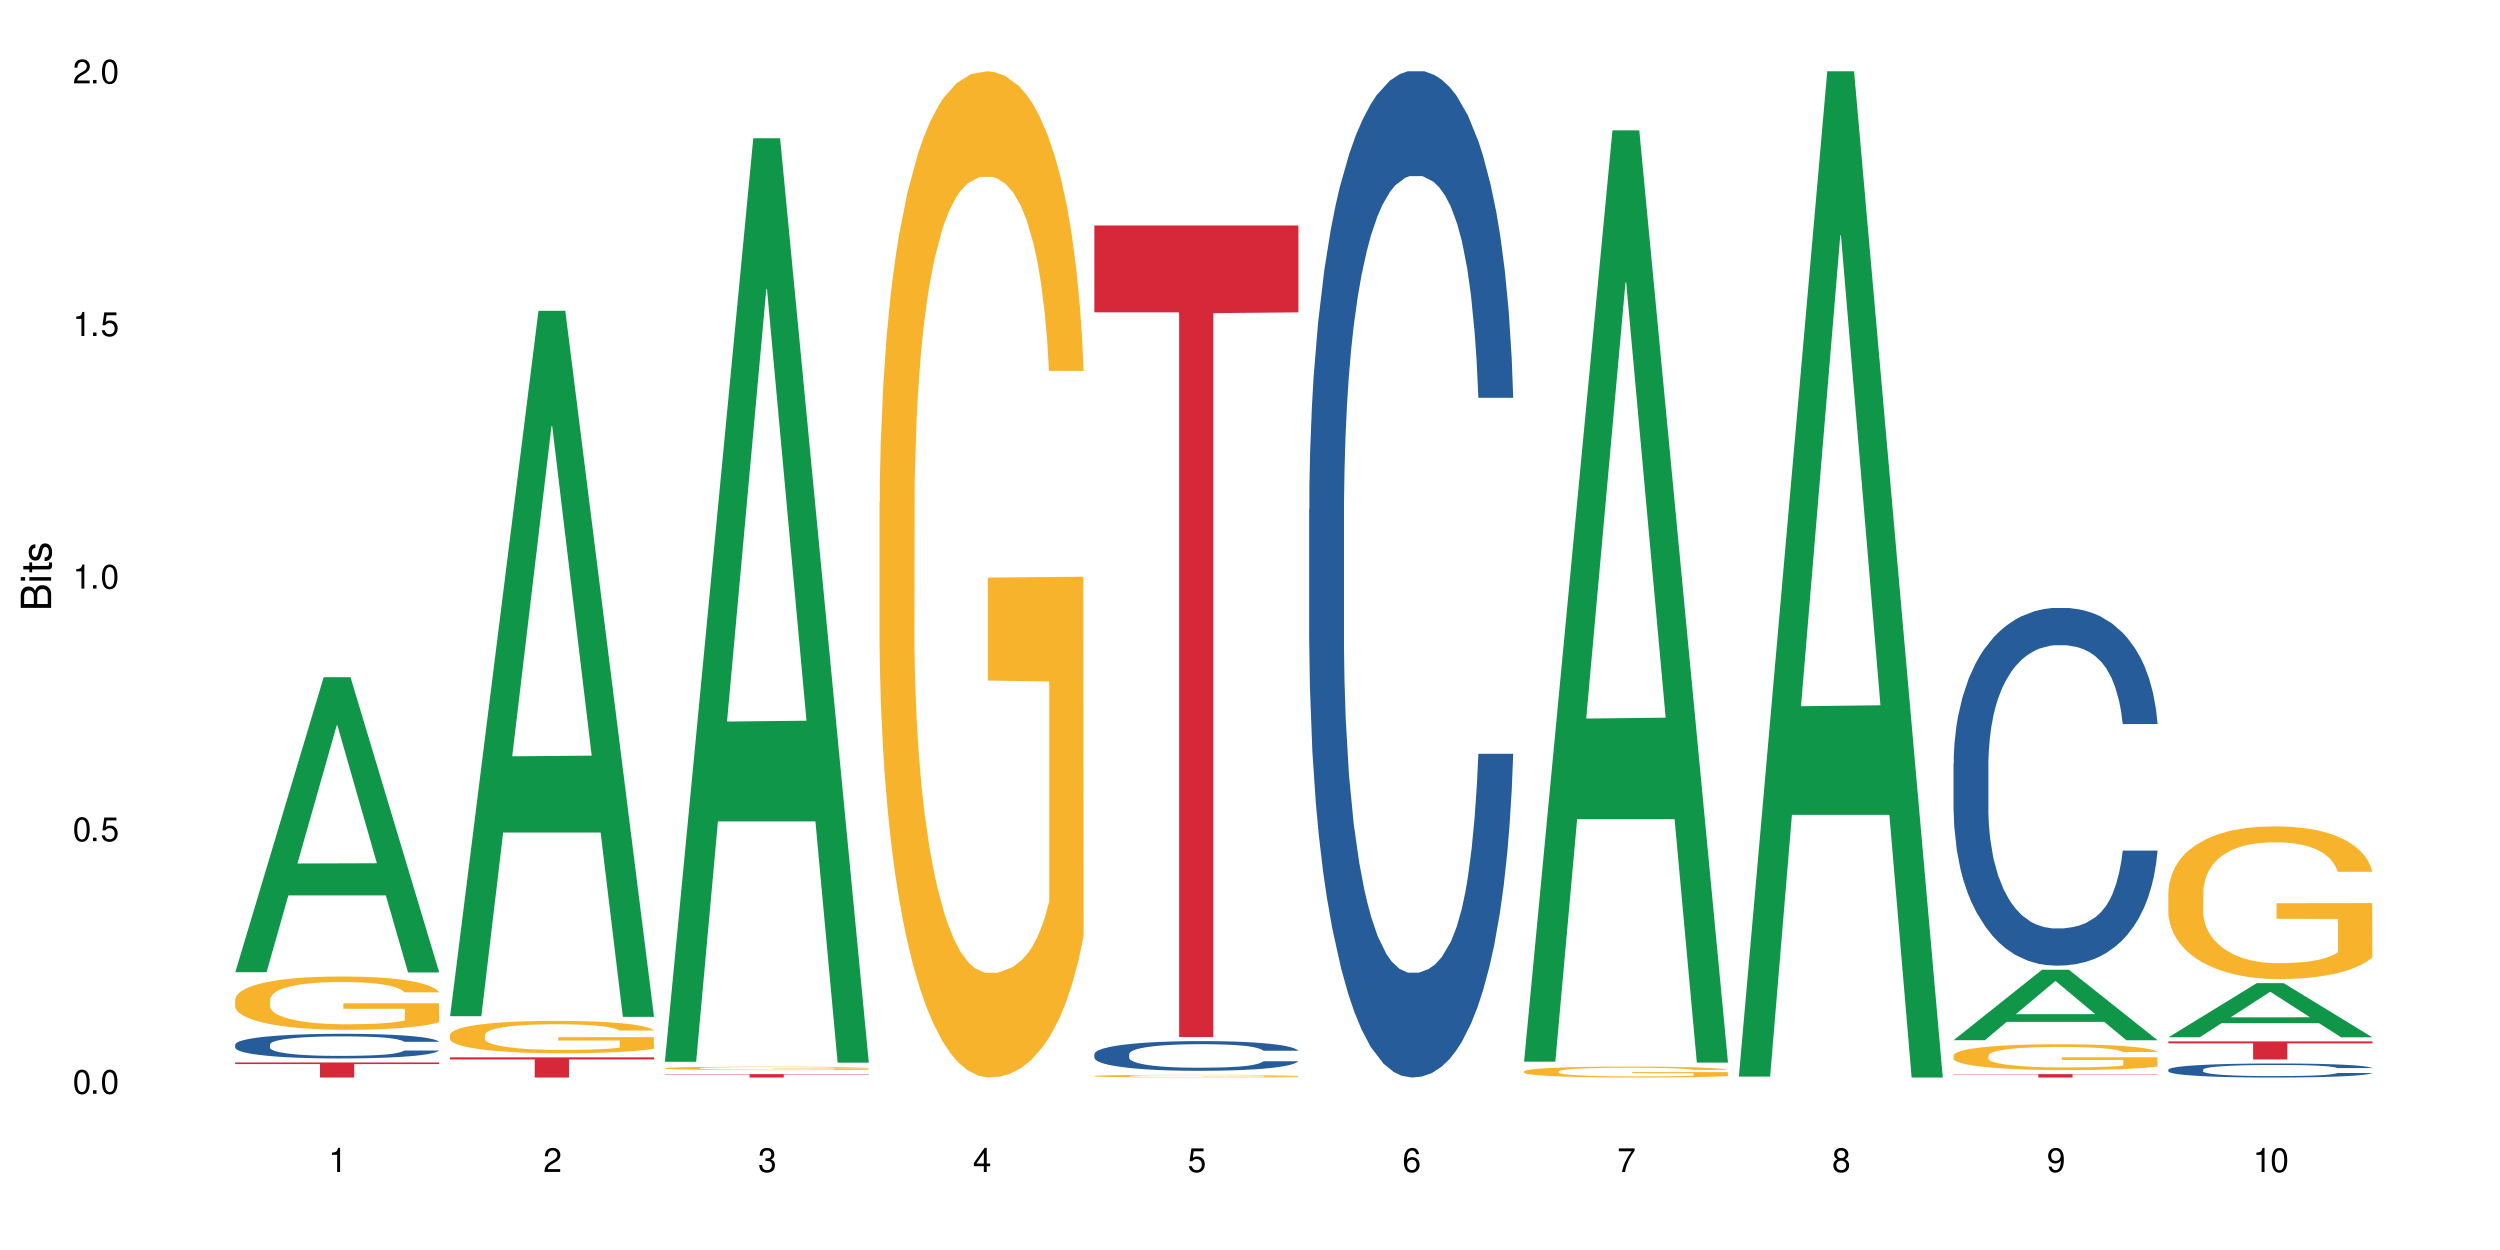 <?xml version="1.0" encoding="UTF-8"?>
<svg xmlns="http://www.w3.org/2000/svg" xmlns:xlink="http://www.w3.org/1999/xlink" width="720" height="360" viewBox="0 0 720 360">
<defs>
<g>
<g id="glyph-0-0">
</g>
<g id="glyph-0-1">
<path d="M 2.641 -6.938 C 2 -6.938 1.422 -6.656 1.078 -6.172 C 0.641 -5.562 0.406 -4.641 0.406 -3.359 C 0.406 -1.016 1.188 0.219 2.641 0.219 C 4.078 0.219 4.859 -1.016 4.859 -3.297 C 4.859 -4.641 4.656 -5.547 4.203 -6.172 C 3.844 -6.656 3.281 -6.938 2.641 -6.938 Z M 2.641 -6.188 C 3.547 -6.188 4 -5.25 4 -3.375 C 4 -1.406 3.562 -0.484 2.625 -0.484 C 1.734 -0.484 1.281 -1.438 1.281 -3.344 C 1.281 -5.25 1.734 -6.188 2.641 -6.188 Z M 2.641 -6.188 "/>
</g>
<g id="glyph-0-2">
<path d="M 1.828 -1 L 0.828 -1 L 0.828 0 L 1.828 0 Z M 1.828 -1 "/>
</g>
<g id="glyph-0-3">
<path d="M 4.562 -6.797 L 1.062 -6.797 L 0.547 -3.094 L 1.328 -3.094 C 1.719 -3.562 2.047 -3.734 2.578 -3.734 C 3.484 -3.734 4.062 -3.109 4.062 -2.094 C 4.062 -1.125 3.484 -0.531 2.578 -0.531 C 1.828 -0.531 1.375 -0.906 1.188 -1.672 L 0.328 -1.672 C 0.453 -1.109 0.547 -0.844 0.75 -0.594 C 1.125 -0.078 1.828 0.219 2.594 0.219 C 3.969 0.219 4.922 -0.781 4.922 -2.219 C 4.922 -3.562 4.031 -4.484 2.719 -4.484 C 2.25 -4.484 1.859 -4.359 1.469 -4.062 L 1.734 -5.969 L 4.562 -5.969 Z M 4.562 -6.797 "/>
</g>
<g id="glyph-0-4">
<path d="M 2.484 -4.938 L 2.484 0 L 3.328 0 L 3.328 -6.938 L 2.766 -6.938 C 2.469 -5.875 2.281 -5.734 0.984 -5.562 L 0.984 -4.938 Z M 2.484 -4.938 "/>
</g>
<g id="glyph-0-5">
<path d="M 4.859 -0.828 L 1.281 -0.828 C 1.359 -1.406 1.672 -1.781 2.5 -2.281 L 3.469 -2.828 C 4.406 -3.344 4.906 -4.062 4.906 -4.906 C 4.906 -5.484 4.672 -6.031 4.266 -6.406 C 3.859 -6.766 3.375 -6.938 2.719 -6.938 C 1.859 -6.938 1.219 -6.625 0.844 -6.031 C 0.609 -5.672 0.5 -5.234 0.484 -4.531 L 1.328 -4.531 C 1.359 -5.016 1.406 -5.281 1.531 -5.516 C 1.75 -5.938 2.188 -6.203 2.703 -6.203 C 3.469 -6.203 4.031 -5.641 4.031 -4.891 C 4.031 -4.344 3.719 -3.859 3.125 -3.516 L 2.234 -3 C 0.812 -2.172 0.406 -1.531 0.328 -0.016 L 4.859 -0.016 Z M 4.859 -0.828 "/>
</g>
<g id="glyph-0-6">
<path d="M 2.125 -3.188 L 2.578 -3.188 C 3.5 -3.188 3.984 -2.766 3.984 -1.922 C 3.984 -1.062 3.469 -0.531 2.594 -0.531 C 1.656 -0.531 1.203 -1 1.156 -2.016 L 0.312 -2.016 C 0.344 -1.453 0.438 -1.094 0.609 -0.781 C 0.953 -0.109 1.625 0.219 2.547 0.219 C 3.953 0.219 4.859 -0.625 4.859 -1.938 C 4.859 -2.828 4.516 -3.297 3.703 -3.594 C 4.344 -3.844 4.656 -4.328 4.656 -5.031 C 4.656 -6.219 3.875 -6.938 2.578 -6.938 C 1.203 -6.938 0.484 -6.172 0.453 -4.703 L 1.297 -4.703 C 1.312 -5.125 1.344 -5.359 1.453 -5.578 C 1.641 -5.969 2.062 -6.203 2.594 -6.203 C 3.344 -6.203 3.797 -5.75 3.797 -5 C 3.797 -4.516 3.609 -4.219 3.25 -4.047 C 3.016 -3.953 2.703 -3.922 2.125 -3.906 Z M 2.125 -3.188 "/>
</g>
<g id="glyph-0-7">
<path d="M 3.141 -1.672 L 3.141 0 L 3.984 0 L 3.984 -1.672 L 4.984 -1.672 L 4.984 -2.438 L 3.984 -2.438 L 3.984 -6.938 L 3.359 -6.938 L 0.266 -2.578 L 0.266 -1.672 Z M 3.141 -2.438 L 1 -2.438 L 3.141 -5.5 Z M 3.141 -2.438 "/>
</g>
<g id="glyph-0-8">
<path d="M 4.781 -5.125 C 4.609 -6.266 3.891 -6.938 2.844 -6.938 C 2.094 -6.938 1.422 -6.578 1.031 -5.953 C 0.594 -5.266 0.406 -4.422 0.406 -3.172 C 0.406 -2 0.578 -1.25 0.984 -0.641 C 1.359 -0.078 1.953 0.219 2.703 0.219 C 3.984 0.219 4.922 -0.75 4.922 -2.094 C 4.922 -3.375 4.062 -4.281 2.844 -4.281 C 2.172 -4.281 1.641 -4.031 1.281 -3.516 C 1.281 -5.234 1.828 -6.188 2.797 -6.188 C 3.391 -6.188 3.797 -5.797 3.938 -5.125 Z M 2.734 -3.531 C 3.547 -3.531 4.062 -2.953 4.062 -2.031 C 4.062 -1.156 3.484 -0.531 2.703 -0.531 C 1.922 -0.531 1.328 -1.188 1.328 -2.078 C 1.328 -2.938 1.906 -3.531 2.734 -3.531 Z M 2.734 -3.531 "/>
</g>
<g id="glyph-0-9">
<path d="M 4.984 -6.797 L 0.438 -6.797 L 0.438 -5.969 L 4.109 -5.969 C 2.5 -3.656 1.828 -2.234 1.328 0 L 2.219 0 C 2.594 -2.172 3.453 -4.047 4.984 -6.094 Z M 4.984 -6.797 "/>
</g>
<g id="glyph-0-10">
<path d="M 3.75 -3.656 C 4.469 -4.094 4.688 -4.438 4.688 -5.078 C 4.688 -6.172 3.844 -6.938 2.641 -6.938 C 1.438 -6.938 0.594 -6.172 0.594 -5.094 C 0.594 -4.438 0.812 -4.094 1.516 -3.656 C 0.734 -3.266 0.359 -2.703 0.359 -1.922 C 0.359 -0.656 1.281 0.219 2.641 0.219 C 3.984 0.219 4.922 -0.656 4.922 -1.922 C 4.922 -2.703 4.531 -3.266 3.75 -3.656 Z M 2.641 -6.188 C 3.359 -6.188 3.812 -5.75 3.812 -5.062 C 3.812 -4.406 3.344 -3.984 2.641 -3.984 C 1.922 -3.984 1.453 -4.406 1.453 -5.078 C 1.453 -5.75 1.922 -6.188 2.641 -6.188 Z M 2.641 -3.266 C 3.484 -3.266 4.062 -2.719 4.062 -1.906 C 4.062 -1.078 3.484 -0.531 2.625 -0.531 C 1.797 -0.531 1.219 -1.094 1.219 -1.906 C 1.219 -2.719 1.781 -3.266 2.641 -3.266 Z M 2.641 -3.266 "/>
</g>
<g id="glyph-0-11">
<path d="M 0.516 -1.578 C 0.672 -0.453 1.406 0.219 2.438 0.219 C 3.188 0.219 3.859 -0.141 4.266 -0.766 C 4.688 -1.453 4.891 -2.297 4.891 -3.547 C 4.891 -4.719 4.703 -5.453 4.312 -6.078 C 3.938 -6.641 3.344 -6.938 2.594 -6.938 C 1.297 -6.938 0.359 -5.969 0.359 -4.625 C 0.359 -3.344 1.234 -2.453 2.453 -2.453 C 3.094 -2.453 3.578 -2.672 4.016 -3.203 C 4 -1.484 3.469 -0.531 2.5 -0.531 C 1.906 -0.531 1.484 -0.906 1.359 -1.578 Z M 2.578 -6.203 C 3.375 -6.203 3.969 -5.531 3.969 -4.641 C 3.969 -3.797 3.391 -3.188 2.547 -3.188 C 1.734 -3.188 1.234 -3.766 1.234 -4.688 C 1.234 -5.562 1.797 -6.203 2.578 -6.203 Z M 2.578 -6.203 "/>
</g>
<g id="glyph-1-0">
</g>
<g id="glyph-1-1">
<path d="M 0 -0.953 L 0 -4.891 C 0 -5.719 -0.234 -6.344 -0.734 -6.797 C -1.188 -7.234 -1.812 -7.469 -2.5 -7.469 C -3.547 -7.469 -4.188 -7 -4.625 -5.875 C -4.984 -6.688 -5.625 -7.094 -6.531 -7.094 C -7.172 -7.094 -7.734 -6.859 -8.141 -6.391 C -8.562 -5.922 -8.75 -5.344 -8.75 -4.5 L -8.75 -0.953 Z M -4.984 -2.062 L -7.766 -2.062 L -7.766 -4.219 C -7.766 -4.844 -7.688 -5.203 -7.453 -5.5 C -7.219 -5.812 -6.859 -5.969 -6.375 -5.969 C -5.891 -5.969 -5.531 -5.812 -5.297 -5.5 C -5.062 -5.203 -4.984 -4.844 -4.984 -4.219 Z M -0.984 -2.062 L -4 -2.062 L -4 -4.781 C -4 -5.766 -3.438 -6.359 -2.484 -6.359 C -1.547 -6.359 -0.984 -5.766 -0.984 -4.781 Z M -0.984 -2.062 "/>
</g>
<g id="glyph-1-2">
<path d="M -6.281 -1.797 L -6.281 -0.797 L 0 -0.797 L 0 -1.797 Z M -8.75 -1.797 L -8.75 -0.797 L -7.484 -0.797 L -7.484 -1.797 Z M -8.75 -1.797 "/>
</g>
<g id="glyph-1-3">
<path d="M -6.281 -3.047 L -6.281 -2.016 L -8.016 -2.016 L -8.016 -1.016 L -6.281 -1.016 L -6.281 -0.172 L -5.469 -0.172 L -5.469 -1.016 L -0.719 -1.016 C -0.078 -1.016 0.281 -1.453 0.281 -2.234 C 0.281 -2.5 0.25 -2.719 0.188 -3.047 L -0.641 -3.047 C -0.609 -2.906 -0.594 -2.766 -0.594 -2.562 C -0.594 -2.141 -0.719 -2.016 -1.156 -2.016 L -5.469 -2.016 L -5.469 -3.047 Z M -6.281 -3.047 "/>
</g>
<g id="glyph-1-4">
<path d="M -4.531 -5.25 C -5.766 -5.25 -6.469 -4.422 -6.469 -2.969 C -6.469 -1.516 -5.719 -0.562 -4.547 -0.562 C -3.562 -0.562 -3.094 -1.062 -2.734 -2.562 L -2.516 -3.484 C -2.344 -4.188 -2.094 -4.469 -1.641 -4.469 C -1.047 -4.469 -0.641 -3.875 -0.641 -3 C -0.641 -2.453 -0.797 -2 -1.062 -1.75 C -1.25 -1.594 -1.422 -1.531 -1.875 -1.469 L -1.875 -0.406 C -0.422 -0.453 0.281 -1.266 0.281 -2.922 C 0.281 -4.5 -0.5 -5.516 -1.719 -5.516 C -2.656 -5.516 -3.172 -4.984 -3.469 -3.734 L -3.703 -2.766 C -3.891 -1.953 -4.156 -1.609 -4.594 -1.609 C -5.188 -1.609 -5.547 -2.125 -5.547 -2.938 C -5.547 -3.75 -5.203 -4.172 -4.531 -4.203 Z M -4.531 -5.25 "/>
</g>
</g>
</defs>
<rect x="-72" y="-36" width="864" height="432" fill="rgb(100%, 100%, 100%)" fill-opacity="1"/>
<path fill-rule="nonzero" fill="rgb(6.275%, 58.824%, 28.235%)" fill-opacity="1" d="M 67.73 279.992 L 67.793 279.91 L 93.223 195.031 L 100.945 195.031 L 126.5 280.07 L 117.52 280.07 L 111.117 257.871 L 83.051 257.871 L 76.773 279.992 L 67.73 279.992 L 85.75 248.691 L 108.543 248.609 L 97.176 208.926 L 97.051 208.848 L 96.926 209.086 L 85.688 248.609 L 85.75 248.691 Z M 67.73 279.992 "/>
<path fill-rule="nonzero" fill="rgb(14.51%, 36.078%, 60%)" fill-opacity="1" d="M 67.73 300.824 L 67.801 300.82 L 67.801 300.664 L 68.02 300.418 L 68.52 300.105 L 69.02 299.891 L 70.312 299.512 L 72.102 299.141 L 73.965 298.855 L 75.328 298.688 L 76.547 298.559 L 79.34 298.316 L 81.133 298.195 L 83.066 298.086 L 85.434 297.973 L 87.152 297.91 L 91.023 297.805 L 93.891 297.762 L 96.113 297.742 L 100.914 297.742 L 103.781 297.766 L 105.859 297.801 L 108.152 297.852 L 110.086 297.91 L 113.457 298.051 L 116.465 298.234 L 117.828 298.336 L 119.977 298.539 L 121.625 298.73 L 122.773 298.902 L 124.062 299.141 L 125.207 299.434 L 126.07 299.762 L 126.5 300.043 L 116.465 300.043 L 115.965 299.781 L 115.391 299.582 L 114.316 299.316 L 113.238 299.129 L 111.734 298.941 L 110.375 298.816 L 108.512 298.691 L 106.863 298.617 L 105.141 298.559 L 103.492 298.52 L 100.34 298.48 L 96.684 298.48 L 95.324 298.492 L 92.527 298.543 L 91.023 298.59 L 88.871 298.68 L 87.367 298.766 L 85.578 298.895 L 84.359 299.004 L 82.852 299.172 L 81.777 299.32 L 80.559 299.535 L 79.844 299.699 L 79.199 299.879 L 78.625 300.094 L 78.195 300.32 L 77.906 300.559 L 77.766 300.793 L 77.766 301.797 L 77.906 302.031 L 78.266 302.305 L 79.199 302.699 L 80.559 303.043 L 82.137 303.312 L 83.641 303.508 L 84.5 303.598 L 85.648 303.703 L 87.441 303.832 L 90.02 303.961 L 91.523 304.016 L 93.816 304.066 L 96.184 304.09 L 99.336 304.09 L 102.133 304.066 L 103.996 304.031 L 105.93 303.98 L 108.582 303.871 L 110.23 303.766 L 111.664 303.645 L 112.738 303.52 L 113.457 303.418 L 114.531 303.215 L 115.391 302.996 L 116.035 302.77 L 116.465 302.551 L 126.5 302.551 L 126.07 302.809 L 125.422 303.062 L 124.777 303.25 L 123.777 303.477 L 122.629 303.676 L 120.98 303.902 L 119.617 304.051 L 117.828 304.215 L 116.18 304.336 L 114.387 304.449 L 111.734 304.578 L 110.016 304.641 L 108.152 304.699 L 105.93 304.754 L 103.137 304.797 L 100.125 304.824 L 97.328 304.832 L 94.32 304.816 L 92.098 304.793 L 89.16 304.734 L 85.504 304.617 L 82.852 304.492 L 80.773 304.371 L 78.984 304.242 L 76.977 304.066 L 74.395 303.781 L 72.82 303.559 L 71.746 303.379 L 70.527 303.125 L 69.664 302.898 L 68.664 302.535 L 67.945 302.074 L 67.73 301.719 Z M 67.73 300.824 "/>
<path fill-rule="nonzero" fill="rgb(96.863%, 70.196%, 16.863%)" fill-opacity="1" d="M 67.73 287.805 L 67.801 287.793 L 67.801 287.512 L 68.09 286.879 L 68.805 286.012 L 69.738 285.297 L 70.742 284.738 L 71.387 284.441 L 72.461 284.023 L 73.395 283.715 L 75.758 283.082 L 78.77 282.496 L 80.418 282.242 L 82.281 282.004 L 84.93 281.738 L 86.148 281.641 L 89.875 281.418 L 94.105 281.277 L 98.762 281.234 L 100.914 281.25 L 103.852 281.305 L 107.863 281.457 L 110.16 281.598 L 111.949 281.738 L 113.812 281.922 L 116.105 282.199 L 118.258 282.539 L 119.977 282.875 L 121.695 283.293 L 123.129 283.742 L 124.348 284.234 L 125.422 284.82 L 126.07 285.312 L 126.5 285.801 L 116.535 285.801 L 115.965 285.312 L 115.32 284.934 L 114.242 284.473 L 113.168 284.133 L 112.094 283.867 L 110.086 283.504 L 108.367 283.281 L 106.215 283.082 L 104.137 282.957 L 101.773 282.875 L 100.34 282.844 L 96.543 282.844 L 93.102 282.945 L 91.094 283.055 L 89.66 283.168 L 87.656 283.379 L 86.438 283.547 L 85.719 283.656 L 83.57 284.094 L 82.137 284.484 L 81.348 284.75 L 80.344 285.172 L 79.629 285.551 L 78.84 286.109 L 78.41 286.531 L 77.836 287.484 L 77.766 290.004 L 77.98 290.539 L 78.41 291.113 L 78.984 291.617 L 79.844 292.148 L 80.703 292.555 L 82.207 293.102 L 83.496 293.465 L 84.5 293.703 L 86.438 294.082 L 87.227 294.207 L 89.09 294.461 L 91.023 294.656 L 93.387 294.824 L 95.18 294.91 L 98.047 294.98 L 101.703 294.98 L 106 294.895 L 108.727 294.785 L 110.59 294.672 L 111.809 294.574 L 113.312 294.418 L 114.387 294.277 L 115.391 294.125 L 116.609 293.887 L 116.609 290.539 L 98.906 290.523 L 98.906 288.953 L 126.426 288.941 L 126.5 294.418 L 124.992 294.797 L 123.129 295.16 L 121.34 295.441 L 119.477 295.68 L 116.824 295.945 L 114.672 296.113 L 111.375 296.312 L 108.367 296.438 L 105.215 296.52 L 102.418 296.562 L 99.121 296.578 L 96.184 296.551 L 93.031 296.465 L 90.52 296.352 L 88.227 296.211 L 85.934 296.031 L 83.066 295.734 L 81.203 295.496 L 79.27 295.203 L 77.336 294.852 L 75.613 294.477 L 74.469 294.18 L 73.32 293.844 L 72.102 293.426 L 70.957 292.949 L 70.098 292.512 L 69.309 292.023 L 68.734 291.562 L 68.16 290.93 L 67.875 290.426 L 67.73 289.992 Z M 67.73 287.805 "/>
<path fill-rule="nonzero" fill="rgb(83.922%, 15.686%, 22.353%)" fill-opacity="1" d="M 67.73 305.992 L 126.5 305.992 L 126.5 306.457 L 102.008 306.461 L 102.008 310.332 L 92.152 310.332 L 92.152 306.465 L 92.008 306.457 L 67.73 306.457 Z M 67.73 305.992 "/>
<path fill-rule="nonzero" fill="rgb(6.275%, 58.824%, 28.235%)" fill-opacity="1" d="M 129.594 292.664 L 129.656 292.473 L 155.082 89.512 L 162.805 89.512 L 188.359 292.852 L 179.383 292.852 L 172.977 239.773 L 144.91 239.773 L 138.633 292.664 L 129.594 292.664 L 147.613 217.816 L 170.402 217.625 L 159.039 122.734 L 158.914 122.543 L 158.789 123.117 L 147.547 217.625 L 147.613 217.816 Z M 129.594 292.664 "/>
<path fill-rule="nonzero" fill="rgb(96.863%, 70.196%, 16.863%)" fill-opacity="1" d="M 129.594 298.012 L 129.664 298.004 L 129.664 297.832 L 129.949 297.449 L 130.668 296.922 L 131.598 296.488 L 132.602 296.145 L 133.246 295.969 L 134.32 295.711 L 135.254 295.523 L 137.617 295.141 L 140.629 294.785 L 142.277 294.629 L 144.141 294.484 L 146.793 294.324 L 148.012 294.266 L 151.738 294.129 L 155.965 294.043 L 160.625 294.016 L 162.773 294.027 L 165.711 294.059 L 169.727 294.152 L 172.02 294.238 L 173.812 294.324 L 175.676 294.434 L 177.969 294.605 L 180.117 294.809 L 181.836 295.012 L 183.559 295.27 L 184.992 295.543 L 186.211 295.84 L 187.285 296.195 L 187.93 296.496 L 188.359 296.793 L 178.398 296.793 L 177.824 296.496 L 177.18 296.266 L 176.105 295.984 L 175.031 295.781 L 173.953 295.617 L 171.949 295.398 L 170.227 295.262 L 168.078 295.141 L 166 295.066 L 163.633 295.012 L 162.199 294.996 L 158.402 294.996 L 154.961 295.055 L 152.957 295.125 L 151.523 295.191 L 149.516 295.32 L 148.297 295.422 L 147.582 295.492 L 145.43 295.754 L 143.996 295.992 L 143.207 296.156 L 142.207 296.41 L 141.488 296.641 L 140.699 296.98 L 140.27 297.234 L 139.695 297.816 L 139.625 299.348 L 139.84 299.672 L 140.27 300.02 L 140.844 300.328 L 141.703 300.648 L 142.562 300.898 L 144.07 301.23 L 145.359 301.449 L 146.363 301.594 L 148.297 301.824 L 149.086 301.902 L 150.949 302.055 L 152.883 302.176 L 155.25 302.277 L 157.039 302.328 L 159.906 302.371 L 163.562 302.371 L 167.863 302.32 L 170.586 302.25 L 172.449 302.184 L 173.668 302.125 L 175.172 302.031 L 176.246 301.945 L 177.25 301.852 L 178.469 301.707 L 178.469 299.672 L 160.766 299.664 L 160.766 298.707 L 188.289 298.699 L 188.359 302.031 L 186.855 302.258 L 184.992 302.48 L 183.199 302.652 L 181.336 302.797 L 178.684 302.957 L 176.535 303.059 L 173.238 303.18 L 170.227 303.254 L 167.074 303.309 L 164.277 303.332 L 160.984 303.34 L 158.043 303.324 L 154.891 303.273 L 152.383 303.203 L 150.09 303.121 L 147.797 303.008 L 144.93 302.828 L 143.066 302.684 L 141.129 302.508 L 139.195 302.293 L 137.477 302.062 L 136.328 301.887 L 135.184 301.68 L 133.965 301.426 L 132.816 301.137 L 131.957 300.871 L 131.168 300.574 L 130.594 300.293 L 130.023 299.91 L 129.734 299.602 L 129.594 299.34 Z M 129.594 298.012 "/>
<path fill-rule="nonzero" fill="rgb(83.922%, 15.686%, 22.353%)" fill-opacity="1" d="M 129.594 304.504 L 188.359 304.504 L 188.359 305.129 L 163.867 305.133 L 163.867 310.332 L 154.012 310.332 L 154.012 305.141 L 153.871 305.129 L 129.594 305.129 Z M 129.594 304.504 "/>
<path fill-rule="nonzero" fill="rgb(6.275%, 58.824%, 28.235%)" fill-opacity="1" d="M 191.453 305.805 L 191.516 305.555 L 216.945 39.816 L 224.668 39.816 L 250.219 306.055 L 241.242 306.055 L 234.84 236.559 L 206.773 236.559 L 200.492 305.805 L 191.453 305.805 L 209.473 207.809 L 232.266 207.559 L 220.898 83.316 L 220.773 83.066 L 220.648 83.816 L 209.41 207.559 L 209.473 207.809 Z M 191.453 305.805 "/>
<path fill-rule="nonzero" fill="rgb(96.863%, 70.196%, 16.863%)" fill-opacity="1" d="M 191.453 307.637 L 191.523 307.633 L 191.523 307.617 L 191.812 307.578 L 192.527 307.523 L 193.461 307.477 L 194.461 307.441 L 195.109 307.422 L 196.184 307.395 L 197.113 307.375 L 199.48 307.336 L 202.488 307.297 L 204.137 307.281 L 206 307.266 L 208.652 307.25 L 209.871 307.242 L 213.598 307.23 L 217.828 307.219 L 224.637 307.219 L 227.574 307.223 L 231.586 307.23 L 233.879 307.242 L 235.672 307.25 L 237.535 307.262 L 239.828 307.281 L 241.98 307.301 L 243.699 307.32 L 245.418 307.348 L 246.852 307.379 L 248.07 307.41 L 249.145 307.445 L 249.789 307.477 L 250.219 307.508 L 240.258 307.508 L 239.684 307.477 L 239.039 307.453 L 237.965 307.422 L 236.891 307.402 L 235.816 307.387 L 233.809 307.363 L 232.09 307.348 L 229.938 307.336 L 227.859 307.328 L 225.496 307.32 L 220.262 307.32 L 216.824 307.328 L 214.816 307.332 L 213.383 307.34 L 211.375 307.355 L 210.156 307.363 L 209.441 307.371 L 207.293 307.398 L 205.859 307.426 L 205.07 307.441 L 204.066 307.469 L 203.348 307.492 L 202.562 307.527 L 202.133 307.555 L 201.559 307.613 L 201.484 307.777 L 201.703 307.809 L 202.133 307.848 L 202.703 307.879 L 203.566 307.91 L 204.426 307.938 L 205.93 307.973 L 207.219 307.996 L 208.223 308.012 L 210.156 308.035 L 210.945 308.043 L 212.809 308.059 L 214.746 308.07 L 217.109 308.082 L 218.902 308.086 L 221.77 308.09 L 225.422 308.09 L 229.723 308.086 L 232.445 308.078 L 234.309 308.07 L 235.527 308.066 L 237.035 308.055 L 238.109 308.047 L 239.113 308.039 L 240.332 308.023 L 240.332 307.809 L 222.629 307.809 L 222.629 307.707 L 250.148 307.707 L 250.219 308.055 L 248.715 308.082 L 246.852 308.102 L 245.059 308.121 L 243.195 308.137 L 240.547 308.152 L 238.395 308.164 L 235.098 308.176 L 232.09 308.184 L 228.934 308.191 L 219.906 308.191 L 216.75 308.188 L 214.242 308.18 L 211.949 308.172 L 209.656 308.16 L 206.789 308.141 L 204.926 308.125 L 202.992 308.105 L 201.055 308.082 L 199.336 308.059 L 198.191 308.039 L 197.043 308.02 L 195.824 307.992 L 194.68 307.961 L 193.816 307.934 L 193.031 307.902 L 192.457 307.875 L 191.883 307.836 L 191.598 307.801 L 191.453 307.773 Z M 191.453 307.637 "/>
<path fill-rule="nonzero" fill="rgb(83.922%, 15.686%, 22.353%)" fill-opacity="1" d="M 191.453 309.355 L 250.219 309.355 L 250.219 309.461 L 225.727 309.461 L 225.727 310.332 L 215.875 310.332 L 215.875 309.465 L 215.73 309.461 L 191.453 309.461 Z M 191.453 309.355 "/>
<path fill-rule="nonzero" fill="rgb(96.863%, 70.196%, 16.863%)" fill-opacity="1" d="M 253.312 144.652 L 253.387 144.387 L 253.387 139.094 L 253.672 127.184 L 254.387 110.777 L 255.32 97.277 L 256.324 86.691 L 256.969 81.133 L 258.043 73.195 L 258.977 67.371 L 261.34 55.461 L 264.352 44.348 L 266 39.582 L 267.863 35.082 L 270.516 30.055 L 271.73 28.203 L 275.461 23.965 L 279.688 21.32 L 284.348 20.527 L 286.496 20.789 L 289.434 21.848 L 293.449 24.762 L 295.742 27.406 L 297.531 30.055 L 299.395 33.496 L 301.691 38.789 L 303.84 45.141 L 305.559 51.492 L 307.281 59.43 L 308.715 67.902 L 309.93 77.164 L 311.008 88.281 L 311.652 97.543 L 312.082 106.805 L 302.121 106.805 L 301.547 97.543 L 300.902 90.398 L 299.824 81.664 L 298.75 75.312 L 297.676 70.281 L 295.668 63.402 L 293.949 59.168 L 291.801 55.461 L 289.723 53.078 L 287.355 51.492 L 285.922 50.961 L 282.125 50.961 L 278.684 52.816 L 276.676 54.934 L 275.242 57.051 L 273.238 61.02 L 272.02 64.195 L 271.301 66.312 L 269.152 74.516 L 267.719 81.93 L 266.93 86.957 L 265.926 94.898 L 265.211 102.043 L 264.422 112.629 L 263.992 120.57 L 263.418 138.566 L 263.348 186.207 L 263.562 196.262 L 263.992 207.113 L 264.566 216.641 L 265.426 226.699 L 266.285 234.375 L 267.789 244.695 L 269.082 251.578 L 270.082 256.078 L 272.02 263.223 L 272.809 265.605 L 274.672 270.367 L 276.605 274.074 L 278.973 277.25 L 280.762 278.836 L 283.629 280.16 L 287.285 280.16 L 291.586 278.574 L 294.309 276.457 L 296.172 274.34 L 297.391 272.484 L 298.895 269.574 L 299.969 266.926 L 300.973 264.016 L 302.191 259.516 L 302.191 196.262 L 284.488 195.996 L 284.488 166.355 L 312.008 166.09 L 312.082 269.574 L 310.578 276.719 L 308.715 283.602 L 306.922 288.895 L 305.059 293.395 L 302.406 298.422 L 300.258 301.598 L 296.961 305.305 L 293.949 307.688 L 290.797 309.273 L 288 310.066 L 284.703 310.332 L 281.766 309.805 L 278.613 308.215 L 276.105 306.098 L 273.812 303.453 L 271.516 300.012 L 268.652 294.453 L 266.789 289.953 L 264.852 284.395 L 262.918 277.777 L 261.195 270.633 L 260.051 265.074 L 258.902 258.723 L 257.684 250.781 L 256.539 241.785 L 255.68 233.578 L 254.891 224.316 L 254.316 215.582 L 253.742 203.672 L 253.457 194.145 L 253.312 185.941 Z M 253.312 144.652 "/>
<path fill-rule="nonzero" fill="rgb(14.51%, 36.078%, 60%)" fill-opacity="1" d="M 315.176 303.566 L 315.246 303.559 L 315.246 303.371 L 315.461 303.074 L 315.961 302.699 L 316.465 302.441 L 317.754 301.98 L 319.547 301.535 L 321.41 301.191 L 322.77 300.988 L 323.988 300.832 L 326.785 300.543 L 328.578 300.395 L 330.512 300.262 L 332.875 300.129 L 334.598 300.051 L 338.465 299.926 L 341.332 299.871 L 343.555 299.848 L 348.355 299.848 L 351.223 299.879 L 353.301 299.918 L 355.594 299.98 L 357.531 300.051 L 360.898 300.223 L 363.91 300.441 L 365.27 300.566 L 367.422 300.809 L 369.07 301.043 L 370.215 301.246 L 371.504 301.535 L 372.652 301.887 L 373.512 302.285 L 373.941 302.621 L 363.91 302.621 L 363.406 302.309 L 362.832 302.066 L 361.758 301.746 L 360.684 301.52 L 359.18 301.293 L 357.816 301.145 L 355.953 300.996 L 354.305 300.902 L 352.586 300.832 L 350.938 300.785 L 347.785 300.738 L 344.129 300.738 L 342.766 300.754 L 339.973 300.816 L 338.465 300.871 L 336.316 300.98 L 334.812 301.082 L 333.02 301.238 L 331.801 301.371 L 330.297 301.574 L 329.223 301.754 L 328.004 302.012 L 327.285 302.207 L 326.641 302.426 L 326.066 302.684 L 325.637 302.957 L 325.352 303.246 L 325.207 303.527 L 325.207 304.738 L 325.352 305.016 L 325.711 305.344 L 326.641 305.82 L 328.004 306.234 L 329.578 306.562 L 331.086 306.797 L 331.945 306.906 L 333.09 307.031 L 334.883 307.188 L 337.465 307.344 L 338.969 307.406 L 341.262 307.469 L 343.625 307.5 L 346.781 307.5 L 349.574 307.469 L 351.438 307.43 L 353.375 307.367 L 356.023 307.234 L 357.672 307.109 L 359.105 306.961 L 360.184 306.812 L 360.898 306.688 L 361.973 306.445 L 362.832 306.18 L 363.48 305.906 L 363.91 305.641 L 373.941 305.641 L 373.512 305.953 L 372.867 306.258 L 372.223 306.484 L 371.219 306.758 L 370.07 307 L 368.422 307.273 L 367.062 307.453 L 365.27 307.648 L 363.621 307.797 L 361.832 307.93 L 359.18 308.086 L 357.457 308.164 L 355.594 308.234 L 353.375 308.297 L 350.578 308.352 L 347.57 308.383 L 344.773 308.391 L 341.762 308.375 L 339.543 308.344 L 336.602 308.273 L 332.949 308.133 L 330.297 307.984 L 328.219 307.836 L 326.426 307.68 L 324.418 307.469 L 321.84 307.125 L 320.262 306.859 L 319.188 306.641 L 317.969 306.336 L 317.109 306.062 L 316.105 305.625 L 315.391 305.07 L 315.176 304.645 Z M 315.176 303.566 "/>
<path fill-rule="nonzero" fill="rgb(96.863%, 70.196%, 16.863%)" fill-opacity="1" d="M 315.176 309.887 L 315.246 309.887 L 315.246 309.871 L 315.531 309.84 L 316.25 309.797 L 317.18 309.762 L 318.184 309.734 L 318.828 309.719 L 319.906 309.695 L 320.836 309.68 L 323.203 309.648 L 326.211 309.617 L 327.859 309.605 L 329.723 309.594 L 332.375 309.582 L 333.594 309.574 L 337.32 309.562 L 341.547 309.559 L 346.207 309.555 L 348.355 309.555 L 351.297 309.559 L 355.309 309.566 L 357.602 309.574 L 359.395 309.582 L 361.258 309.59 L 363.551 309.605 L 365.699 309.621 L 367.422 309.637 L 369.141 309.66 L 370.574 309.684 L 371.793 309.707 L 372.867 309.738 L 373.512 309.762 L 373.941 309.785 L 363.98 309.785 L 363.406 309.762 L 362.762 309.742 L 361.688 309.719 L 360.613 309.703 L 359.535 309.688 L 357.531 309.672 L 355.809 309.66 L 353.66 309.648 L 351.582 309.641 L 349.215 309.637 L 343.984 309.637 L 340.547 309.641 L 338.539 309.648 L 337.105 309.652 L 335.098 309.664 L 333.879 309.672 L 333.164 309.68 L 331.012 309.699 L 329.578 309.719 L 328.793 309.734 L 327.789 309.754 L 327.07 309.773 L 326.281 309.801 L 325.852 309.824 L 325.281 309.871 L 325.207 310 L 325.422 310.027 L 325.852 310.055 L 326.426 310.082 L 327.285 310.109 L 328.145 310.129 L 329.652 310.156 L 330.941 310.176 L 331.945 310.188 L 333.879 310.207 L 334.668 310.211 L 336.531 310.227 L 338.465 310.234 L 340.832 310.242 L 342.625 310.246 L 345.488 310.25 L 349.145 310.25 L 353.445 310.246 L 356.168 310.242 L 358.031 310.234 L 359.25 310.23 L 360.754 310.223 L 361.832 310.215 L 362.832 310.207 L 364.051 310.195 L 364.051 310.027 L 346.352 310.027 L 346.352 309.945 L 373.871 309.945 L 373.941 310.223 L 372.438 310.242 L 370.574 310.262 L 368.781 310.273 L 366.918 310.285 L 364.266 310.301 L 362.117 310.309 L 358.82 310.32 L 355.809 310.324 L 352.656 310.328 L 349.863 310.332 L 343.625 310.332 L 340.473 310.328 L 337.965 310.32 L 333.379 310.305 L 330.512 310.289 L 328.648 310.277 L 326.715 310.262 L 324.777 310.246 L 323.059 310.227 L 321.91 310.211 L 320.766 310.195 L 319.547 310.172 L 318.398 310.148 L 317.539 310.125 L 316.75 310.102 L 316.18 310.078 L 315.605 310.047 L 315.316 310.02 L 315.176 310 Z M 315.176 309.887 "/>
<path fill-rule="nonzero" fill="rgb(83.922%, 15.686%, 22.353%)" fill-opacity="1" d="M 315.176 64.941 L 373.941 64.941 L 373.941 89.961 L 349.449 90.18 L 349.449 298.684 L 339.594 298.684 L 339.594 90.398 L 339.453 89.961 L 315.176 89.961 Z M 315.176 64.941 "/>
<path fill-rule="nonzero" fill="rgb(14.51%, 36.078%, 60%)" fill-opacity="1" d="M 377.035 146.621 L 377.105 146.355 L 377.105 140 L 377.32 129.934 L 377.824 117.215 L 378.324 108.477 L 379.617 92.844 L 381.406 77.746 L 383.27 66.09 L 384.633 59.203 L 385.852 53.902 L 388.645 44.102 L 390.438 39.07 L 392.371 34.566 L 394.738 30.062 L 396.457 27.414 L 400.328 23.176 L 403.195 21.32 L 405.414 20.527 L 410.219 20.527 L 413.086 21.586 L 415.164 22.91 L 417.457 25.031 L 419.391 27.414 L 422.758 33.242 L 425.77 40.66 L 427.133 44.898 L 429.281 53.109 L 430.93 61.055 L 432.078 67.945 L 433.367 77.746 L 434.512 89.668 L 435.375 103.176 L 435.805 114.566 L 425.77 114.566 L 425.27 103.973 L 424.695 95.758 L 423.621 84.898 L 422.543 77.215 L 421.039 69.535 L 419.68 64.5 L 417.816 59.469 L 416.168 56.289 L 414.445 53.902 L 412.797 52.316 L 409.645 50.727 L 405.988 50.727 L 404.629 51.254 L 401.832 53.375 L 400.328 55.23 L 398.176 58.938 L 396.672 62.383 L 394.879 67.68 L 393.664 72.184 L 392.156 79.07 L 391.082 85.164 L 389.863 93.906 L 389.148 100.527 L 388.504 107.945 L 387.93 116.688 L 387.5 125.957 L 387.211 135.762 L 387.07 145.297 L 387.07 186.355 L 387.211 195.895 L 387.57 207.02 L 388.504 223.18 L 389.863 237.219 L 391.441 248.344 L 392.945 256.293 L 393.805 260 L 394.953 264.238 L 396.742 269.535 L 399.324 274.836 L 400.828 276.953 L 403.121 279.074 L 405.488 280.133 L 408.641 280.133 L 411.438 279.074 L 413.301 277.75 L 415.234 275.629 L 417.887 271.125 L 419.535 266.887 L 420.969 261.855 L 422.043 256.82 L 422.758 252.582 L 423.836 244.371 L 424.695 235.363 L 425.34 226.094 L 425.77 217.086 L 435.805 217.086 L 435.375 227.684 L 434.727 238.012 L 434.082 245.695 L 433.078 254.969 L 431.934 263.18 L 430.285 272.449 L 428.922 278.543 L 427.133 285.168 L 425.484 290.199 L 423.691 294.703 L 421.039 300 L 419.32 302.648 L 417.457 305.035 L 415.234 307.152 L 412.438 309.008 L 409.43 310.066 L 406.633 310.332 L 403.625 309.801 L 401.402 308.742 L 398.465 306.359 L 394.809 301.59 L 392.156 296.559 L 390.078 291.523 L 388.289 286.227 L 386.281 279.074 L 383.699 267.418 L 382.125 258.41 L 381.047 250.992 L 379.832 240.664 L 378.969 231.391 L 377.969 216.555 L 377.25 197.746 L 377.035 183.18 Z M 377.035 146.621 "/>
<path fill-rule="nonzero" fill="rgb(6.275%, 58.824%, 28.235%)" fill-opacity="1" d="M 438.895 305.766 L 438.957 305.516 L 464.387 37.527 L 472.109 37.527 L 497.664 306.02 L 488.688 306.02 L 482.281 235.934 L 454.215 235.934 L 447.938 305.766 L 438.895 305.766 L 456.914 206.941 L 479.707 206.688 L 468.344 81.391 L 468.219 81.141 L 468.09 81.898 L 456.852 206.688 L 456.914 206.941 Z M 438.895 305.766 "/>
<path fill-rule="nonzero" fill="rgb(96.863%, 70.196%, 16.863%)" fill-opacity="1" d="M 438.895 308.531 L 438.969 308.527 L 438.969 308.473 L 439.254 308.34 L 439.973 308.164 L 440.902 308.016 L 441.906 307.902 L 442.551 307.84 L 443.625 307.754 L 444.559 307.691 L 446.922 307.562 L 449.934 307.441 L 451.582 307.391 L 453.445 307.34 L 456.098 307.285 L 457.316 307.266 L 461.043 307.219 L 465.27 307.191 L 469.93 307.184 L 472.078 307.184 L 475.016 307.195 L 479.031 307.227 L 481.324 307.258 L 483.117 307.285 L 484.98 307.324 L 487.273 307.379 L 489.422 307.449 L 491.141 307.52 L 492.863 307.605 L 494.297 307.695 L 495.516 307.797 L 496.59 307.918 L 497.234 308.02 L 497.664 308.121 L 487.703 308.121 L 487.129 308.02 L 486.484 307.941 L 485.41 307.848 L 484.332 307.777 L 483.258 307.723 L 481.254 307.648 L 479.531 307.602 L 477.383 307.562 L 475.305 307.535 L 472.938 307.52 L 471.504 307.512 L 467.707 307.512 L 464.266 307.531 L 462.262 307.555 L 460.828 307.578 L 458.82 307.621 L 457.602 307.656 L 456.887 307.68 L 454.734 307.77 L 453.301 307.848 L 452.512 307.902 L 451.512 307.992 L 450.793 308.066 L 450.004 308.184 L 449.574 308.27 L 449 308.465 L 448.93 308.984 L 449.145 309.094 L 449.574 309.211 L 450.148 309.312 L 451.008 309.422 L 451.867 309.508 L 453.375 309.617 L 454.664 309.695 L 455.668 309.742 L 457.602 309.82 L 458.391 309.848 L 460.254 309.898 L 462.188 309.938 L 464.555 309.973 L 466.344 309.988 L 469.211 310.004 L 472.867 310.004 L 477.168 309.988 L 479.891 309.965 L 481.754 309.941 L 482.973 309.922 L 484.477 309.891 L 485.551 309.859 L 486.555 309.828 L 487.773 309.781 L 487.773 309.094 L 470.07 309.09 L 470.07 308.766 L 497.594 308.766 L 497.664 309.891 L 496.16 309.969 L 494.297 310.043 L 492.504 310.098 L 490.641 310.148 L 487.988 310.203 L 485.84 310.238 L 482.543 310.277 L 479.531 310.305 L 476.379 310.32 L 473.582 310.328 L 470.285 310.332 L 467.348 310.328 L 464.195 310.309 L 461.688 310.285 L 459.395 310.258 L 457.102 310.219 L 454.234 310.16 L 452.371 310.109 L 450.434 310.051 L 448.5 309.98 L 446.781 309.902 L 445.633 309.84 L 444.484 309.77 L 443.27 309.684 L 442.121 309.586 L 441.262 309.496 L 440.473 309.398 L 439.898 309.301 L 439.328 309.172 L 439.039 309.07 L 438.895 308.98 Z M 438.895 308.531 "/>
<path fill-rule="nonzero" fill="rgb(6.275%, 58.824%, 28.235%)" fill-opacity="1" d="M 500.758 310.059 L 500.82 309.789 L 526.25 20.527 L 533.973 20.527 L 559.523 310.332 L 550.547 310.332 L 544.141 234.684 L 516.078 234.684 L 509.797 310.059 L 500.758 310.059 L 518.777 203.391 L 541.566 203.117 L 530.203 67.875 L 530.078 67.602 L 529.953 68.418 L 518.715 203.117 L 518.777 203.391 Z M 500.758 310.059 "/>
<path fill-rule="nonzero" fill="rgb(6.275%, 58.824%, 28.235%)" fill-opacity="1" d="M 562.617 299.574 L 562.68 299.555 L 588.109 279.277 L 595.832 279.277 L 621.387 299.594 L 612.406 299.594 L 606.004 294.289 L 577.938 294.289 L 571.66 299.574 L 562.617 299.574 L 580.637 292.094 L 603.43 292.078 L 592.066 282.594 L 591.938 282.578 L 591.812 282.633 L 580.574 292.078 L 580.637 292.094 Z M 562.617 299.574 "/>
<path fill-rule="nonzero" fill="rgb(14.51%, 36.078%, 60%)" fill-opacity="1" d="M 562.617 219.922 L 562.691 219.824 L 562.691 217.566 L 562.906 213.988 L 563.406 209.469 L 563.906 206.359 L 565.199 200.805 L 566.988 195.438 L 568.852 191.293 L 570.215 188.848 L 571.434 186.965 L 574.227 183.48 L 576.02 181.691 L 577.953 180.09 L 580.32 178.488 L 582.039 177.547 L 585.91 176.039 L 588.777 175.383 L 591 175.098 L 595.801 175.098 L 598.668 175.477 L 600.746 175.945 L 603.039 176.699 L 604.973 177.547 L 608.344 179.617 L 611.352 182.254 L 612.715 183.762 L 614.863 186.68 L 616.512 189.504 L 617.66 191.953 L 618.949 195.438 L 620.098 199.676 L 620.957 204.477 L 621.387 208.527 L 611.352 208.527 L 610.852 204.762 L 610.277 201.84 L 609.203 197.98 L 608.129 195.25 L 606.621 192.52 L 605.262 190.73 L 603.398 188.941 L 601.75 187.812 L 600.027 186.965 L 598.379 186.398 L 595.227 185.832 L 591.57 185.832 L 590.211 186.023 L 587.414 186.773 L 585.91 187.434 L 583.762 188.754 L 582.254 189.977 L 580.465 191.859 L 579.246 193.461 L 577.738 195.91 L 576.664 198.074 L 575.445 201.184 L 574.73 203.535 L 574.086 206.172 L 573.512 209.281 L 573.082 212.574 L 572.793 216.059 L 572.652 219.449 L 572.652 234.043 L 572.793 237.434 L 573.152 241.391 L 574.086 247.133 L 575.445 252.125 L 577.023 256.078 L 578.527 258.902 L 579.387 260.223 L 580.535 261.727 L 582.328 263.613 L 584.906 265.496 L 586.41 266.25 L 588.707 267 L 591.07 267.379 L 594.223 267.379 L 597.02 267 L 598.883 266.531 L 600.816 265.777 L 603.469 264.176 L 605.117 262.668 L 606.551 260.879 L 607.625 259.09 L 608.344 257.586 L 609.418 254.668 L 610.277 251.465 L 610.922 248.168 L 611.352 244.969 L 621.387 244.969 L 620.957 248.734 L 620.312 252.406 L 619.664 255.137 L 618.664 258.434 L 617.516 261.352 L 615.867 264.648 L 614.504 266.812 L 612.715 269.168 L 611.066 270.957 L 609.273 272.559 L 606.621 274.441 L 604.902 275.383 L 603.039 276.23 L 600.816 276.984 L 598.023 277.641 L 595.012 278.02 L 592.219 278.113 L 589.207 277.926 L 586.984 277.547 L 584.047 276.699 L 580.391 275.004 L 577.738 273.215 L 575.66 271.426 L 573.871 269.543 L 571.863 267 L 569.281 262.859 L 567.707 259.656 L 566.633 257.02 L 565.414 253.348 L 564.555 250.051 L 563.551 244.777 L 562.832 238.094 L 562.617 232.914 Z M 562.617 219.922 "/>
<path fill-rule="nonzero" fill="rgb(96.863%, 70.196%, 16.863%)" fill-opacity="1" d="M 562.617 303.938 L 562.691 303.93 L 562.691 303.797 L 562.977 303.488 L 563.691 303.07 L 564.625 302.723 L 565.629 302.453 L 566.273 302.309 L 567.348 302.105 L 568.281 301.957 L 570.645 301.652 L 573.656 301.367 L 575.305 301.246 L 577.168 301.129 L 579.816 301 L 581.035 300.953 L 584.762 300.844 L 588.992 300.777 L 593.648 300.758 L 595.801 300.762 L 598.738 300.789 L 602.754 300.863 L 605.047 300.934 L 606.836 301 L 608.699 301.09 L 610.992 301.223 L 613.145 301.387 L 614.863 301.551 L 616.586 301.754 L 618.016 301.969 L 619.234 302.207 L 620.312 302.492 L 620.957 302.73 L 621.387 302.969 L 611.426 302.969 L 610.852 302.73 L 610.207 302.547 L 609.129 302.324 L 608.055 302.16 L 606.98 302.031 L 604.973 301.855 L 603.254 301.746 L 601.105 301.652 L 599.023 301.59 L 596.66 301.551 L 595.227 301.535 L 591.43 301.535 L 587.988 301.582 L 585.98 301.637 L 584.547 301.691 L 582.543 301.793 L 581.324 301.875 L 580.605 301.93 L 578.457 302.141 L 577.023 302.332 L 576.234 302.461 L 575.23 302.664 L 574.516 302.848 L 573.727 303.117 L 573.297 303.32 L 572.723 303.781 L 572.652 305.004 L 572.867 305.262 L 573.297 305.539 L 573.871 305.781 L 574.73 306.039 L 575.59 306.238 L 577.094 306.504 L 578.387 306.68 L 579.387 306.793 L 581.324 306.977 L 582.113 307.039 L 583.977 307.16 L 585.91 307.254 L 588.273 307.336 L 590.066 307.379 L 592.934 307.41 L 596.59 307.41 L 600.891 307.371 L 603.613 307.316 L 605.477 307.262 L 606.695 307.215 L 608.199 307.141 L 609.273 307.07 L 610.277 306.996 L 611.496 306.883 L 611.496 305.262 L 593.793 305.254 L 593.793 304.496 L 621.312 304.488 L 621.387 307.141 L 619.879 307.324 L 618.016 307.5 L 616.227 307.637 L 614.363 307.75 L 611.711 307.879 L 609.559 307.961 L 606.266 308.055 L 603.254 308.117 L 600.102 308.156 L 597.305 308.176 L 594.008 308.184 L 591.07 308.172 L 587.918 308.129 L 585.41 308.074 L 583.113 308.008 L 580.82 307.918 L 577.953 307.777 L 576.09 307.66 L 574.156 307.52 L 572.223 307.352 L 570.5 307.168 L 569.355 307.023 L 568.207 306.863 L 566.988 306.656 L 565.844 306.426 L 564.984 306.219 L 564.195 305.98 L 563.621 305.758 L 563.047 305.449 L 562.762 305.207 L 562.617 304.996 Z M 562.617 303.938 "/>
<path fill-rule="nonzero" fill="rgb(83.922%, 15.686%, 22.353%)" fill-opacity="1" d="M 562.617 309.348 L 621.387 309.348 L 621.387 309.453 L 596.895 309.453 L 596.895 310.332 L 587.039 310.332 L 587.039 309.457 L 586.895 309.453 L 562.617 309.453 Z M 562.617 309.348 "/>
<path fill-rule="nonzero" fill="rgb(6.275%, 58.824%, 28.235%)" fill-opacity="1" d="M 624.48 298.742 L 624.543 298.727 L 649.969 283.137 L 657.691 283.137 L 683.246 298.758 L 674.27 298.758 L 667.863 294.68 L 639.797 294.68 L 633.52 298.742 L 624.48 298.742 L 642.5 292.992 L 665.289 292.98 L 653.926 285.688 L 653.801 285.676 L 653.676 285.719 L 642.438 292.98 L 642.5 292.992 Z M 624.48 298.742 "/>
<path fill-rule="nonzero" fill="rgb(14.51%, 36.078%, 60%)" fill-opacity="1" d="M 624.48 308.047 L 624.551 308.043 L 624.551 307.953 L 624.766 307.816 L 625.266 307.637 L 625.77 307.516 L 627.059 307.297 L 628.852 307.086 L 630.715 306.922 L 632.074 306.828 L 633.293 306.754 L 636.09 306.617 L 637.879 306.547 L 639.816 306.484 L 642.18 306.422 L 643.902 306.383 L 647.77 306.324 L 650.637 306.297 L 652.859 306.289 L 657.66 306.289 L 660.527 306.301 L 662.605 306.32 L 664.898 306.352 L 666.836 306.383 L 670.203 306.465 L 673.215 306.57 L 674.574 306.629 L 676.727 306.742 L 678.375 306.852 L 679.52 306.949 L 680.809 307.086 L 681.957 307.254 L 682.816 307.441 L 683.246 307.602 L 673.215 307.602 L 672.711 307.453 L 672.137 307.336 L 671.062 307.188 L 669.988 307.078 L 668.484 306.973 L 667.121 306.902 L 665.258 306.832 L 663.609 306.785 L 661.891 306.754 L 660.242 306.73 L 657.086 306.711 L 653.434 306.711 L 652.07 306.715 L 649.277 306.746 L 647.77 306.773 L 645.621 306.824 L 644.117 306.871 L 642.324 306.945 L 641.105 307.008 L 639.602 307.105 L 638.527 307.191 L 637.309 307.312 L 636.59 307.402 L 635.945 307.508 L 635.371 307.629 L 634.941 307.758 L 634.656 307.895 L 634.512 308.027 L 634.512 308.602 L 634.656 308.734 L 635.016 308.891 L 635.945 309.117 L 637.309 309.312 L 638.883 309.469 L 640.391 309.578 L 641.25 309.629 L 642.395 309.688 L 644.188 309.762 L 646.766 309.836 L 648.273 309.867 L 650.566 309.895 L 652.93 309.91 L 656.086 309.91 L 658.879 309.895 L 660.742 309.879 L 662.68 309.848 L 665.328 309.785 L 666.977 309.727 L 668.41 309.656 L 669.488 309.586 L 670.203 309.527 L 671.277 309.41 L 672.137 309.285 L 672.781 309.156 L 673.215 309.031 L 683.246 309.031 L 682.816 309.18 L 682.172 309.324 L 681.527 309.43 L 680.523 309.559 L 679.375 309.676 L 677.727 309.805 L 676.367 309.891 L 674.574 309.98 L 672.926 310.051 L 671.133 310.113 L 668.484 310.188 L 666.762 310.227 L 664.898 310.258 L 662.68 310.289 L 659.883 310.312 L 656.871 310.328 L 654.078 310.332 L 651.066 310.324 L 648.848 310.309 L 645.906 310.277 L 642.254 310.211 L 639.602 310.141 L 637.523 310.07 L 635.73 309.996 L 633.723 309.895 L 631.145 309.734 L 629.566 309.609 L 628.492 309.504 L 627.273 309.359 L 626.414 309.23 L 625.41 309.023 L 624.695 308.762 L 624.48 308.559 Z M 624.48 308.047 "/>
<path fill-rule="nonzero" fill="rgb(96.863%, 70.196%, 16.863%)" fill-opacity="1" d="M 624.48 256.832 L 624.551 256.789 L 624.551 255.988 L 624.836 254.18 L 625.555 251.691 L 626.484 249.641 L 627.488 248.035 L 628.133 247.191 L 629.207 245.988 L 630.141 245.102 L 632.504 243.297 L 635.516 241.609 L 637.164 240.887 L 639.027 240.203 L 641.68 239.441 L 642.898 239.16 L 646.625 238.516 L 650.852 238.113 L 655.512 237.996 L 657.66 238.035 L 660.598 238.195 L 664.613 238.637 L 666.906 239.039 L 668.699 239.441 L 670.562 239.961 L 672.855 240.766 L 675.004 241.73 L 676.727 242.695 L 678.445 243.898 L 679.879 245.184 L 681.098 246.59 L 682.172 248.277 L 682.816 249.684 L 683.246 251.086 L 673.285 251.086 L 672.711 249.684 L 672.066 248.598 L 670.992 247.273 L 669.918 246.309 L 668.84 245.547 L 666.836 244.5 L 665.113 243.859 L 662.965 243.297 L 660.887 242.934 L 658.52 242.695 L 657.086 242.613 L 653.289 242.613 L 649.848 242.895 L 647.844 243.215 L 646.41 243.535 L 644.402 244.141 L 643.184 244.621 L 642.469 244.941 L 640.316 246.188 L 638.883 247.312 L 638.098 248.074 L 637.094 249.281 L 636.375 250.363 L 635.586 251.973 L 635.156 253.176 L 634.586 255.906 L 634.512 263.137 L 634.727 264.664 L 635.156 266.309 L 635.73 267.754 L 636.59 269.281 L 637.449 270.445 L 638.957 272.012 L 640.246 273.059 L 641.25 273.738 L 643.184 274.824 L 643.973 275.188 L 645.836 275.91 L 647.77 276.473 L 650.137 276.953 L 651.926 277.195 L 654.793 277.395 L 658.449 277.395 L 662.75 277.152 L 665.473 276.832 L 667.336 276.512 L 668.555 276.23 L 670.059 275.789 L 671.133 275.387 L 672.137 274.945 L 673.355 274.262 L 673.355 264.664 L 655.656 264.621 L 655.656 260.125 L 683.176 260.086 L 683.246 275.789 L 681.742 276.871 L 679.879 277.918 L 678.086 278.719 L 676.223 279.402 L 673.57 280.168 L 671.422 280.648 L 668.125 281.211 L 665.113 281.57 L 661.961 281.812 L 659.168 281.934 L 655.871 281.973 L 652.93 281.895 L 649.777 281.652 L 647.27 281.332 L 644.977 280.93 L 642.684 280.406 L 639.816 279.562 L 637.953 278.879 L 636.016 278.039 L 634.082 277.035 L 632.363 275.949 L 631.215 275.105 L 630.07 274.141 L 628.852 272.938 L 627.703 271.57 L 626.844 270.324 L 626.055 268.922 L 625.48 267.594 L 624.91 265.789 L 624.621 264.34 L 624.48 263.098 Z M 624.48 256.832 "/>
<path fill-rule="nonzero" fill="rgb(83.922%, 15.686%, 22.353%)" fill-opacity="1" d="M 624.48 299.922 L 683.246 299.922 L 683.246 300.477 L 658.754 300.484 L 658.754 305.125 L 648.898 305.125 L 648.898 300.488 L 648.758 300.477 L 624.48 300.477 Z M 624.48 299.922 "/>
<g fill="rgb(0%, 0%, 0%)" fill-opacity="1">
<use xlink:href="#glyph-0-1" x="20.965" y="314.993"/>
<use xlink:href="#glyph-0-2" x="25.965" y="314.993"/>
<use xlink:href="#glyph-0-1" x="28.965" y="314.993"/>
</g>
<g fill="rgb(0%, 0%, 0%)" fill-opacity="1">
<use xlink:href="#glyph-0-1" x="20.965" y="242.251"/>
<use xlink:href="#glyph-0-2" x="25.965" y="242.251"/>
<use xlink:href="#glyph-0-3" x="28.965" y="242.251"/>
</g>
<g fill="rgb(0%, 0%, 0%)" fill-opacity="1">
<use xlink:href="#glyph-0-4" x="20.965" y="169.509"/>
<use xlink:href="#glyph-0-2" x="25.965" y="169.509"/>
<use xlink:href="#glyph-0-1" x="28.965" y="169.509"/>
</g>
<g fill="rgb(0%, 0%, 0%)" fill-opacity="1">
<use xlink:href="#glyph-0-4" x="20.965" y="96.767"/>
<use xlink:href="#glyph-0-2" x="25.965" y="96.767"/>
<use xlink:href="#glyph-0-3" x="28.965" y="96.767"/>
</g>
<g fill="rgb(0%, 0%, 0%)" fill-opacity="1">
<use xlink:href="#glyph-0-5" x="20.965" y="24.024"/>
<use xlink:href="#glyph-0-2" x="25.965" y="24.024"/>
<use xlink:href="#glyph-0-1" x="28.965" y="24.024"/>
</g>
<g fill="rgb(0%, 0%, 0%)" fill-opacity="1">
<use xlink:href="#glyph-0-4" x="94.613" y="337.532"/>
</g>
<g fill="rgb(0%, 0%, 0%)" fill-opacity="1">
<use xlink:href="#glyph-0-5" x="156.477" y="337.532"/>
</g>
<g fill="rgb(0%, 0%, 0%)" fill-opacity="1">
<use xlink:href="#glyph-0-6" x="218.336" y="337.532"/>
</g>
<g fill="rgb(0%, 0%, 0%)" fill-opacity="1">
<use xlink:href="#glyph-0-7" x="280.199" y="337.532"/>
</g>
<g fill="rgb(0%, 0%, 0%)" fill-opacity="1">
<use xlink:href="#glyph-0-3" x="342.059" y="337.532"/>
</g>
<g fill="rgb(0%, 0%, 0%)" fill-opacity="1">
<use xlink:href="#glyph-0-8" x="403.918" y="337.532"/>
</g>
<g fill="rgb(0%, 0%, 0%)" fill-opacity="1">
<use xlink:href="#glyph-0-9" x="465.781" y="337.532"/>
</g>
<g fill="rgb(0%, 0%, 0%)" fill-opacity="1">
<use xlink:href="#glyph-0-10" x="527.641" y="337.532"/>
</g>
<g fill="rgb(0%, 0%, 0%)" fill-opacity="1">
<use xlink:href="#glyph-0-11" x="589.5" y="337.532"/>
</g>
<g fill="rgb(0%, 0%, 0%)" fill-opacity="1">
<use xlink:href="#glyph-0-4" x="648.863" y="337.532"/>
<use xlink:href="#glyph-0-1" x="653.863" y="337.532"/>
</g>
<g fill="rgb(0%, 0%, 0%)" fill-opacity="1">
<use xlink:href="#glyph-1-1" x="14.725" y="176.012"/>
<use xlink:href="#glyph-1-2" x="14.725" y="168.012"/>
<use xlink:href="#glyph-1-3" x="14.725" y="165.012"/>
<use xlink:href="#glyph-1-4" x="14.725" y="162.012"/>
</g>
</svg>
